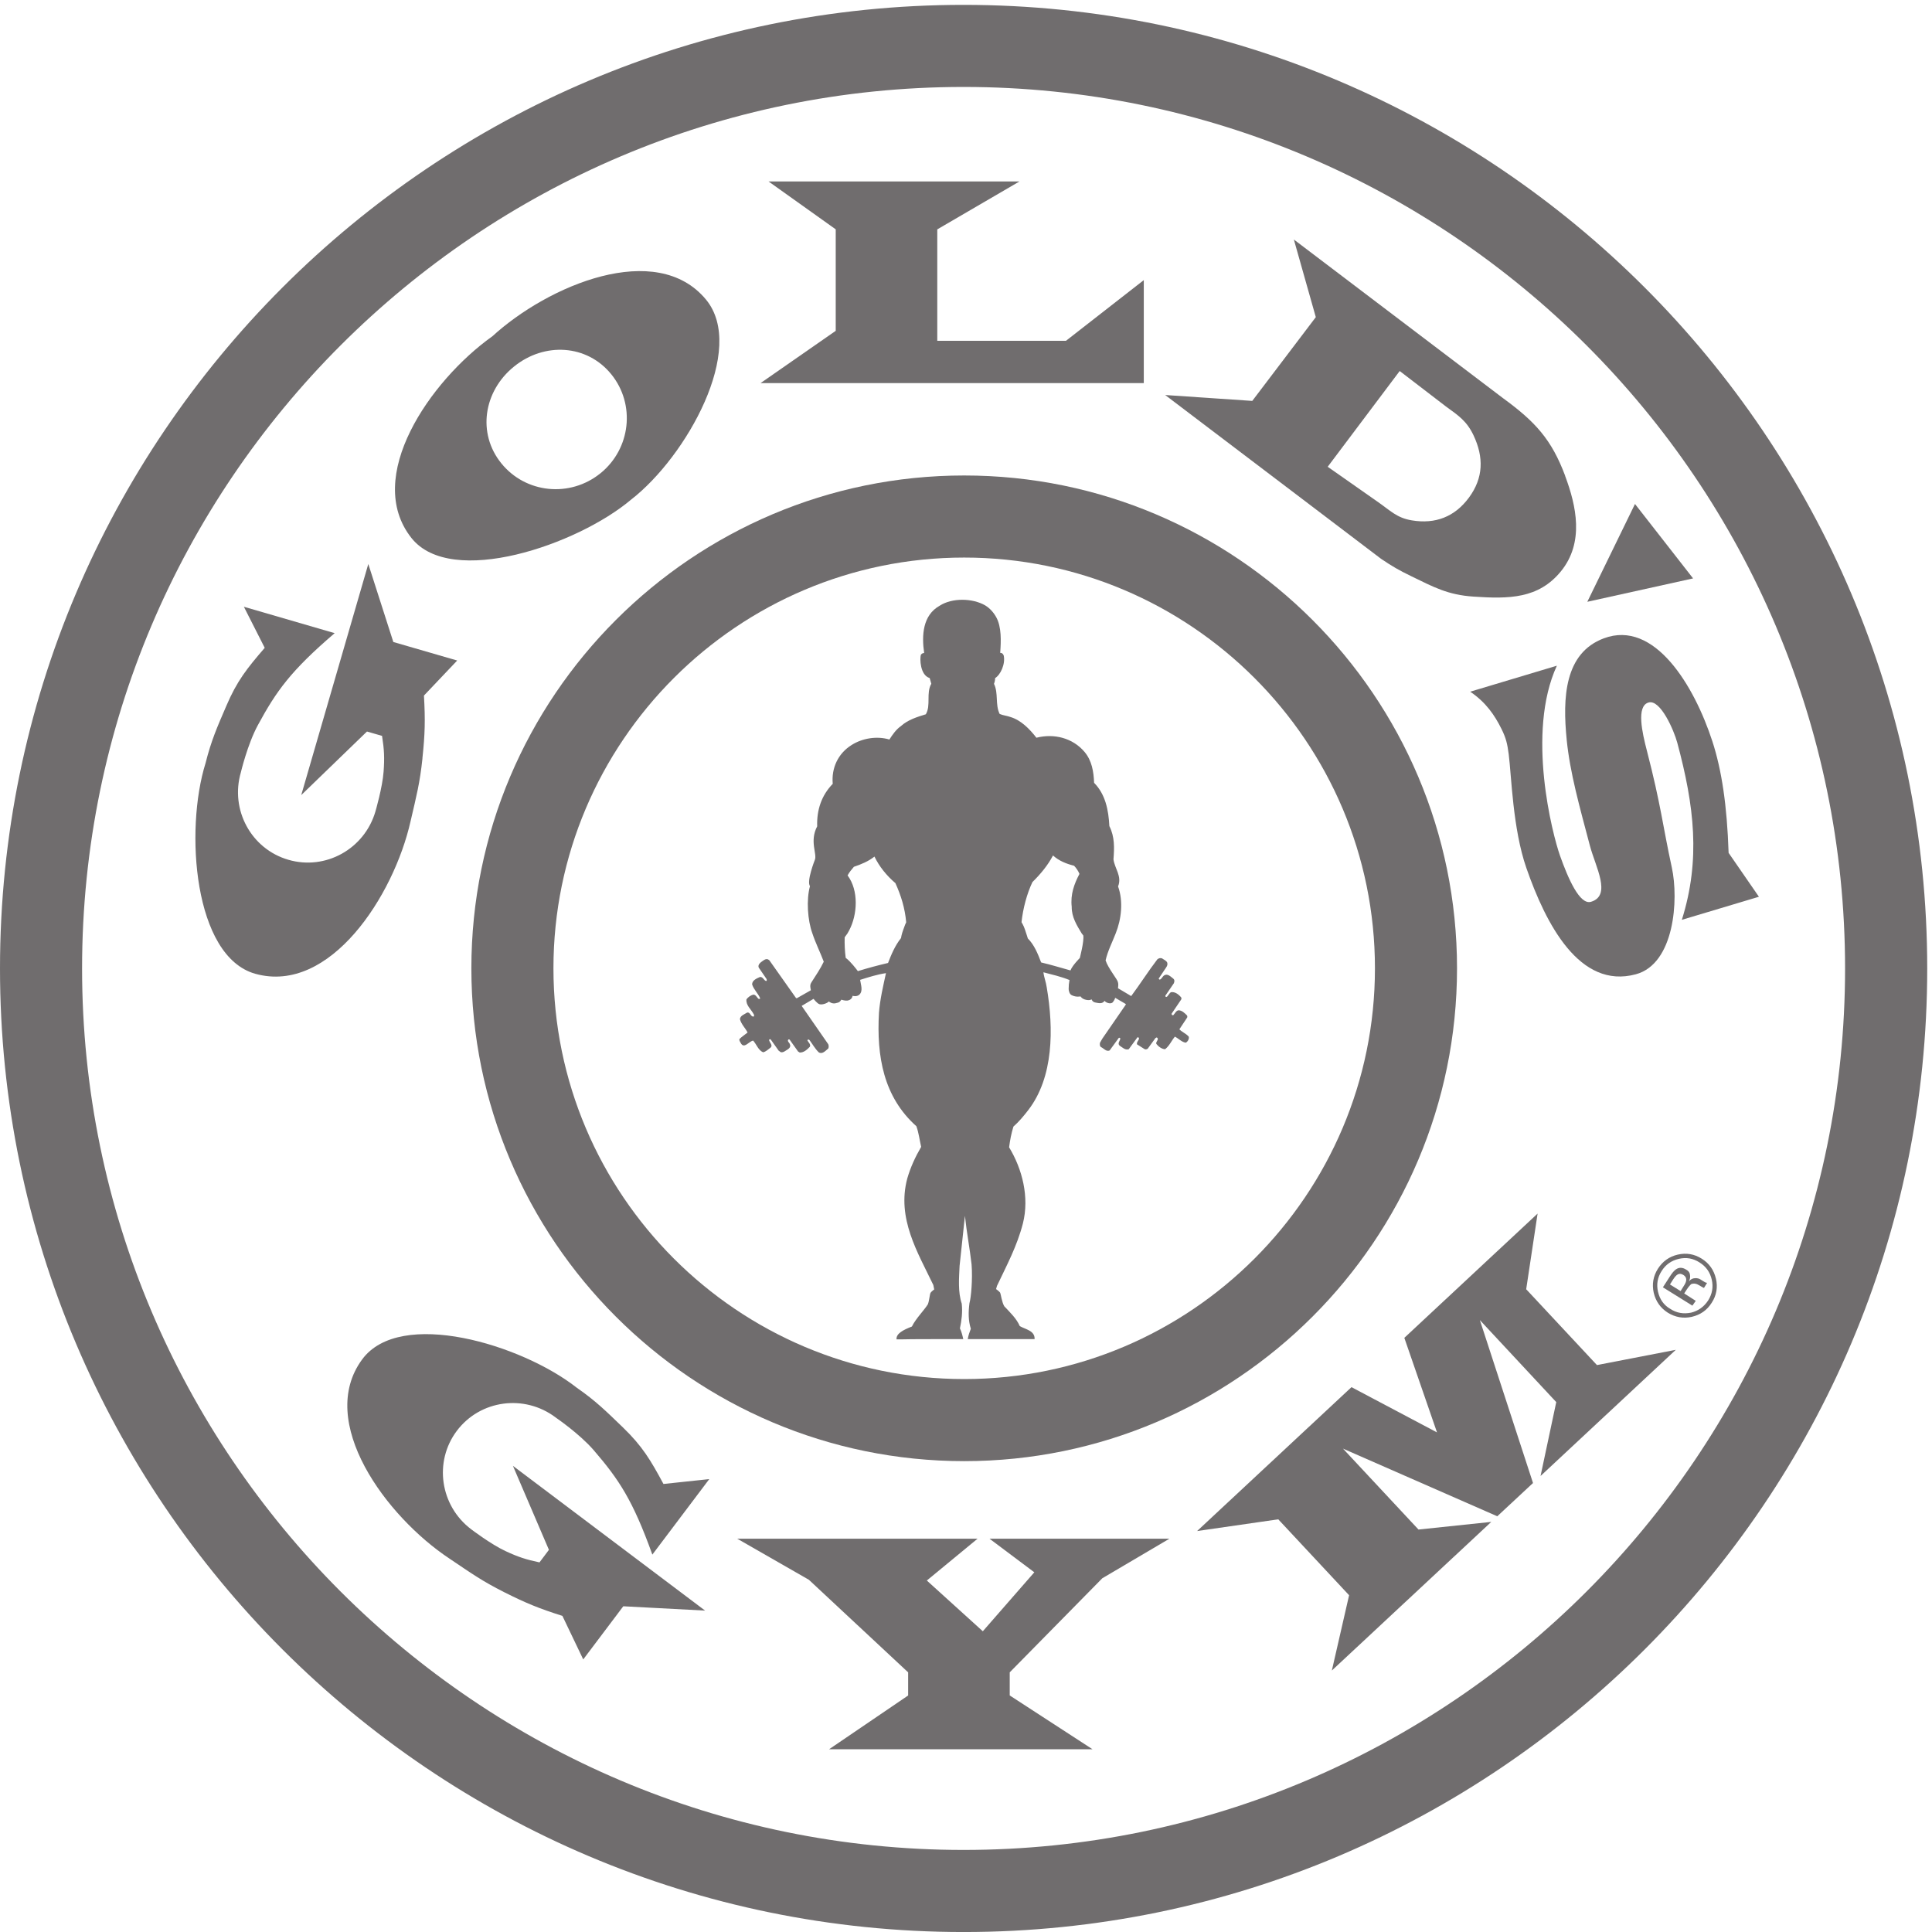 <svg xmlns="http://www.w3.org/2000/svg" width="563.493" height="563.507" viewBox="0 0 563.493 563.507"><g><g fill="#706d6e"><path d="M162.05 413.42s6.95 4.73 11.1 9.53c7.38 8.58 11.38 14.53 17.12 30.47l16.6-22.02-13.36 1.42c-3.75-6.96-6.14-11-11.83-16.5-4.92-4.74-7.88-7.7-13.47-11.58-16.07-12.64-51.52-23.3-62.58-8.25-13.42 18.2 6.96 45.84 25.5 58.12 6.43 4.32 9.4 6.48 15.9 9.76 6.4 3.22 10.17 4.76 17 6.92l6.08 12.7 11.68-15.5 23.86 1.26-56.05-42.22 10.5 24.5-2.75 3.66c-4-.85-6.23-1.58-9.92-3.3-4.2-1.94-9.98-6.34-9.98-6.34-9.1-6.86-10.98-19.73-4.2-28.74 6.8-9.02 19.7-10.76 28.8-3.9"/><path d="M123.2 221.2c.76-7.1.86-11.2.45-18.33l9.7-10.22-18.63-5.4-7.3-22.75-19.56 67.4 19.17-18.54 4.4 1.27c.63 4.03.75 6.38.45 10.44-.33 4.6-2.38 11.6-2.38 11.6-3.18 10.93-14.54 17.26-25.38 14.1-10.84-3.13-17.06-14.56-13.87-25.5 0 0 1.94-8.2 4.96-13.77 5.4-9.95 9.54-15.8 22.4-26.83l-26.48-7.7 6.08 11.98c-5.17 6-8.1 9.66-11.2 16.94-2.7 6.26-4.4 10.1-6.06 16.7-6.1 19.5-3.46 56.42 14.52 61.43 21.8 6.07 40.4-22.8 45.28-44.5 1.75-7.54 2.7-11.1 3.47-18.33"/><path d="M221.83 111.73H333.6V81.7L310.9 99.4h-37.53V66.9l23.98-13.98h-73.2l19.6 13.97v29.6l-21.9 15.23"/><path d="M456.94 215.73c1 9.83 3.7 19.28 6.78 30.95 1.62 6.15 6.42 14.5.32 16.34-3.3 1-6.68-6.8-9.06-13.5-2.12-6-9.92-35.74-.9-55.36l-25.28 7.58c4.58 3.1 7.12 6.82 9.13 10.87 1.37 2.76 1.7 4.38 2.1 7.33.82 6.4 1.17 21.74 5.14 33.18 5.7 16.42 15.54 35.48 31.94 31.04 11.3-3.05 12.53-21.82 10.5-31.12-2.67-12.28-3.14-18.1-7.27-34.07-1.38-5.32-3.14-13 .46-14.07 3.48-1.05 7.46 8.2 8.4 11.73 4.94 18.35 6.85 34.1 1.33 51.65l22.48-6.73-8.84-12.8c-.46-13.92-2.03-24.22-4.74-32.55-5.27-16.18-16.86-35.55-31.64-30.03-11.52 4.3-12.07 17.36-10.84 29.6"/><path d="M428.46 145.1c-4.15 5.64-9.8 7.82-16.7 6.67-4.42-.74-6.2-2.83-10.06-5.5l-14.46-10.13 21-27.93 13.48 10.34c3.8 2.75 6.1 4.3 8.06 8.43 3.02 6.4 2.88 12.4-1.32 18.12zm28.04-6.33c-3.97-10.6-8.7-15.77-18.15-22.66L414.47 98l-37.1-28.14 6.4 22.64-18.53 24.43-25.4-1.72 40.05 30.38 22.92 17.4c3.26 2.2 5.2 3.32 8.74 5.04 6.73 3.28 10.77 5.48 18.23 5.98 10.32.7 18.93.64 25.48-7.37 6.87-8.43 4.5-19.1 1.22-27.86"/><path d="M476.86 147l-13.9 28.52 30.85-6.82-16.94-21.7"/><path d="M445.14 375.98l3.32-22.02-38.87 36.24 9.53 27.58-24.94-13.2-45.03 41.97 23.67-3.42 20.66 22.14-5.03 21.96 46.5-43.35-21.23 2.23-22.02-23.6 45 19.73 10.42-9.7-15.5-47.52 22.28 23.92-4.58 21.55 39.45-36.8-23 4.45-20.66-22.14"/><path d="M301.67 458.58l-15.02 17.2-16.33-14.8 14.8-12.2h-70.1l20.9 11.98 28.95 27v6.75L241.8 510.2h76.86L294.5 494.5v-6.74l27-27.44 19.58-11.54H288.6l13.07 9.8"/><path d="M175.12 138.04c-8.86 7.18-21.8 5.88-28.9-2.9-7.1-8.76-5.18-21.05 3.7-28.23 8.85-7.17 21.28-6.5 28.38 2.27 7.1 8.77 5.68 21.7-3.18 28.87zm-31.6-39.9c-18.1 12.93-37.56 41.03-23.52 58.77 11.6 14.65 48.46 2 64.08-11.2 16.15-12.53 33.73-43.97 21.82-58.35-14.44-17.43-45.97-4.24-62.38 10.8"/><path d="M23.94 282.46c0-141.77 115.33-257.1 257.1-257.1 141.77 0 257.1 115.33 257.1 257.1 0 141.77-115.33 257.1-257.1 257.1-141.77 0-257.1-115.33-257.1-257.1zm-23.94 0C0 437.43 126.07 563.5 281.04 563.5 436 563.5 562.1 437.44 562.1 282.47 562.1 127.5 436 1.42 281.03 1.42 126.07 1.42 0 127.5 0 282.46"/><path d="M161.42 282.42c0-66.06 53.74-119.8 119.8-119.8s119.8 53.74 119.8 119.8-53.74 119.8-119.8 119.8-119.8-53.74-119.8-119.8zm-23.94 0c0 79.26 64.48 143.74 143.74 143.74s143.74-64.48 143.74-143.74-64.48-143.74-143.74-143.74-143.74 64.48-143.74 143.74"/><path d="M489.38 371.67c-.47.24-.95.8-1.48 1.64l-.83 1.32 3.1 1.93.85-1.37c.43-.64.67-1.16.75-1.56.15-.75-.12-1.33-.76-1.75-.62-.4-1.18-.45-1.62-.2zm-2.4.73c.66-1.06 1.27-1.78 1.8-2.15.9-.65 1.94-.64 3 .05.9.46 1.14 1.12 1.17 1.9 0 .43-.04.94-.35 1.54.47-.6 1.08-.92 1.74-.94.66-.05 1.22.1 1.63.37l.64.4c.2.12.4.26.66.4.24.1.4.18.5.17h.14l-.9 1.47c-.05.02-.07 0-.13 0-.02-.03-.05-.05-.1-.06l-.28-.14-.7-.42c-1-.63-1.8-.77-2.58-.44-.2.2-.7.7-1.22 1.5l-.78 1.2 3.37 2.16-.98 1.4-8.6-5.35zm-3.4 4.36c.5 2.17 1.66 3.88 3.55 4.97 1.86 1.23 3.87 1.57 6.1 1.12 2.1-.52 3.76-1.7 4.97-3.55 1.2-1.9 1.55-3.92 1.06-6.07-.5-2.2-1.7-3.86-3.58-5.03-1.88-1.2-3.85-1.54-6.03-1.04-2.16.5-3.84 1.67-5.02 3.56-1.2 1.85-1.54 3.9-1.05 6.04zm16.9-3.82c.57 2.5.17 4.86-1.22 7-1.37 2.2-3.32 3.56-5.86 4.14-2.44.54-4.8.13-7-1.24-2.15-1.4-3.48-3.3-4.07-5.8-.55-2.5-.15-4.83 1.22-7 1.4-2.17 3.32-3.55 5.8-4.12 2.54-.57 4.82-.17 7 1.2 2.18 1.36 3.54 3.32 4.12 5.82"/><path d="M314.92 279.44s-2.2 2.2-2.7 3.6c-2.87-.78-5.67-1.67-8.56-2.33-.96-2.55-2.03-5.17-3.88-7 0 0-.34-1.13-.84-2.6-.4-1.22-1-2.14-1-2.14.42-3.96 1.55-8.27 3.18-11.7 2.44-2.4 4.54-4.96 6-7.76 1.8 1.62 3.92 2.43 6.16 3 .67.72 1.2 1.52 1.56 2.37-1.53 2.9-2.67 5.98-2.26 9.6-.04 3 1.48 5.4 2.93 7.8.17.24.33.37.44.55.3 1.63-1.02 6.62-1.02 6.62zm-51.43-8.4c-.56 1.5-.7 2.56-.7 2.56-1.74 2.2-2.8 4.72-3.78 7.26-2.98.7-5.9 1.48-8.8 2.38-.38-.5-2.1-2.8-3.55-3.87-.26-1.93-.35-4-.3-6 .23-.38.56-.7.8-1.1l.04-.07.45-.8c2.47-4.63 2.84-11.7-.44-16.07.47-.9 1.16-1.72 1.84-2.52 2.13-.72 4.2-1.56 6-2.98 1.35 2.84 3.53 5.56 6.1 7.74 1.63 3.56 2.8 7.33 3.15 11.43-.12.17-.46 1.03-.8 2.03zm83.13 31.2c-.82-.85-1.86-1.22-2.64-2.03l2.22-3.35s.1-.1.1-.34c0-.24-.1-.36-.1-.36-.67-.67-1.43-1.46-2.45-1.5-.76.1-1.04.96-1.56 1.44h-.25c-.15-.1-.26-.26-.22-.45l2.77-4.1s.1-.14.1-.34-.1-.32-.1-.32c-.73-.88-1.82-1.7-2.97-1.5-.6.36-.93 1.4-1.4 1.4-.3-.17-.2-.23-.23-.38l2.46-3.6c.23-.5.28-1.02-.15-1.38-.82-.62-1.7-1.63-2.76-.88-.45.36-.64 1.03-1.2 1.18-.12-.04-.27-.2-.3-.3l1.77-2.65c.4-.6.96-1.2.73-2-.26-.64-1-.86-1.5-1.25-.46-.2-1-.05-1.37.26-2.67 3.48-5.03 7.23-7.64 10.73l-3.87-2.3s.1-.36.1-.9c0-.3 0-.52-.1-.85-.1-.78-2.83-4-3.6-6.36.63-2.78 1.95-5.28 2.96-7.9 1.64-4.1 2.25-9.32.68-13.67 1.2-3-1-5.22-1.34-7.9.26-3.37.38-6.56-1.2-9.7-.24-4.63-1.12-9.25-4.45-12.62-.13-3.3-.66-6.46-2.76-8.98-3.45-4.1-8.88-5.48-14.07-4.17-1.97-2.56-4.5-5.12-7.55-6.04-1.02-.38-2.17-.46-3.17-.9-1.35-2.74-.3-6.05-1.65-8.78.2-.53.33-1.06.33-1.67 1.57-.95 3.06-4.12 2.5-6.63-.34-.67-.55-.7-1.02-.73.25-3.4.43-7.57-1.18-10.45-.78-1.38-1.85-2.58-3.2-3.4-3.7-2.14-9.66-2.25-13.28.1-4.95 2.76-5.27 8.64-4.52 13.77-.34.13-.56 0-.95.52-.35 1.1-.25 5.97 2.56 6.8l.48 1.67c-1.58 2.7-.06 6.27-1.6 8.9-2.5.77-5.2 1.58-7.25 3.43-1.47 1.03-2.5 2.56-3.38 3.93-3.7-1.1-7.88-.36-10.94 1.55-4.06 2.5-6 6.8-5.58 11.37-3.3 3.4-4.7 7.65-4.54 12.4-2.3 4.36.04 8.07-.68 9.78 0 0-2.48 6.25-1.42 7.67-1.1 3.96-.7 9.96.7 13.78.93 2.82 2.27 5.47 3.32 8.25-.98 2.05-2.28 3.97-3.52 5.9-.12.2-.32.48-.4.93-.08.45.16 1.5.16 1.5l-4.05 2.3h-.26l-7.8-11.04-.38-.26c-.67-.24-1.17.17-1.67.52-.6.43-1.36 1.03-1.06 1.85l2.3 3.36c.05.18.16.48-.1.58-.72-.13-.9-1.27-1.82-1.18-.92.4-2.28.94-2.3 2.15.45 1.48 1.73 2.62 2.34 4.04.02.2-.3.3-.46.18-.54-.42-.78-1.26-1.56-1.22-.76.2-1.5.73-1.97 1.37-.2 1.77 1.38 2.9 2.12 4.35.14.15.14.52 0 .66-.96.17-.95-1.4-1.94-1.14-.76.5-1.97.84-2.08 1.9.36 1.48 1.55 2.57 2.23 3.9-.77.64-1.66 1.2-2.37 1.9-.14.47.2.78.36 1.14 1 1.93 2.44-.54 3.64-.67 1 1.13 1.5 2.82 2.9 3.4.8-.17 1.42-.8 2.1-1.3.9-.72-.23-1.52-.38-2.3.13-.16.3-.3.48-.16l2.34 3.3.63.44c.77.14 1.34-.44 1.95-.78.5-.3 1-.87.7-1.5-.08-.5-.92-.9-.44-1.45.12.03.27-.03.35.06l2.46 3.46.48.3c1.18.06 2.18-.86 2.98-1.7.28-.78-.46-1.25-.74-1.85.1-.32.46-.28.63-.06.9 1.2 1.6 2.52 2.7 3.57 1.08.63 1.97-.5 2.77-1.14.15-.4.15-.8 0-1.22l-7.77-11.2 3.46-2.05s1.07 1.35 1.7 1.55c1.02.32 2.65-.5 2.75-.8.28.23 1 .72 1.93.54 1.3-.24 1.36-.54 1.74-1.05 0 0 1 .34 1.7.27.4-.05 1.37-.27 1.58-1.4 0 0 1.18.38 1.96-.33 1.17-1.1.42-2.93.23-4.32 2.46-.78 4.98-1.58 7.54-1.96-.82 3.78-1.73 7.55-2.04 11.54-.73 12.72 1.33 24.56 10.9 33.1.7 1.9.93 4 1.4 6.03-1.7 2.92-3.12 5.98-4.05 9.23-3.1 11.63 3.04 21.54 7.6 31.06l.26 1.3s-.63.4-1.03.92c-.3.4-.38 2.34-.83 3.42-1.1 1.76-3.5 4.13-4.65 6.47-2.56 1-4.63 2.06-4.48 3.74h1.76c.02-.08 17.7-.07 17.7-.07-.23-1.07-.5-2.14-.97-3.14.5-2.34.8-4.68.53-7.2-1.13-3.37-.8-7.33-.63-11l1.56-14.6c.5 4.77 1.4 9.4 1.94 14.16.34 4.4-.16 9.73-.62 11.3-.33 2.5-.37 5.06.4 7.46-.37.98-.72 1.9-.9 3.02H300c.57 0 1.23 0 1.75 0 .13-2.5-2.74-2.85-4.32-3.8-.93-2.17-2.8-3.96-4.52-5.78-.7-1.17-1-3.5-1.17-3.88-.14-.36-1.22-1.13-1.22-1.13l.26-.93c2.9-6.13 5.85-11.58 7.56-18.2 1.95-7.68-.2-15.94-4.02-22.22.28-2.17.63-4 1.26-6.05 1.6-1.4 3.04-3.14 4.32-4.8 7.42-9.62 7.44-23.75 5.4-35.77-.2-1.53-.8-2.94-.97-4.43 2.55.67 5.2 1.27 7.6 2.26-.18 1-.24 1.6-.24 2.65.02.42.2 1.5.96 1.8 1.3.63 2.5.32 2.5.32s.4.75 1.62 1c1.23.25 1.6-.16 1.6-.16s.2.8 1.13.95c.94.17 1.97.5 2.68-.5.25.5 1.8 1.13 2.4.4.57-.7.68-1.28.68-1.28l3.06 1.8.05.17-6.87 9.96-.67 1.18c-.07.4-.12.95.27 1.25.82.37 1.57 1.45 2.54 1l2.67-3.66c.15-.13.35.02.46.15-.07.7-.96 1.45-.2 2.12.8.5 1.6 1.37 2.65 1.03l2.56-3.5.27.07c.58.46-.65 1.22-.43 2l2.15 1.36c.3.22.7.1.98-.08l2.25-3.1.4-.2c.85.58-.4 1.2-.14 1.9.62.76 1.5 1.48 2.55 1.55 1.26-.96 1.87-2.48 2.86-3.67 1.08.54 1.95 1.56 3.15 1.76.47-.16 1.14-1.06.88-1.8"/></g></g></svg>